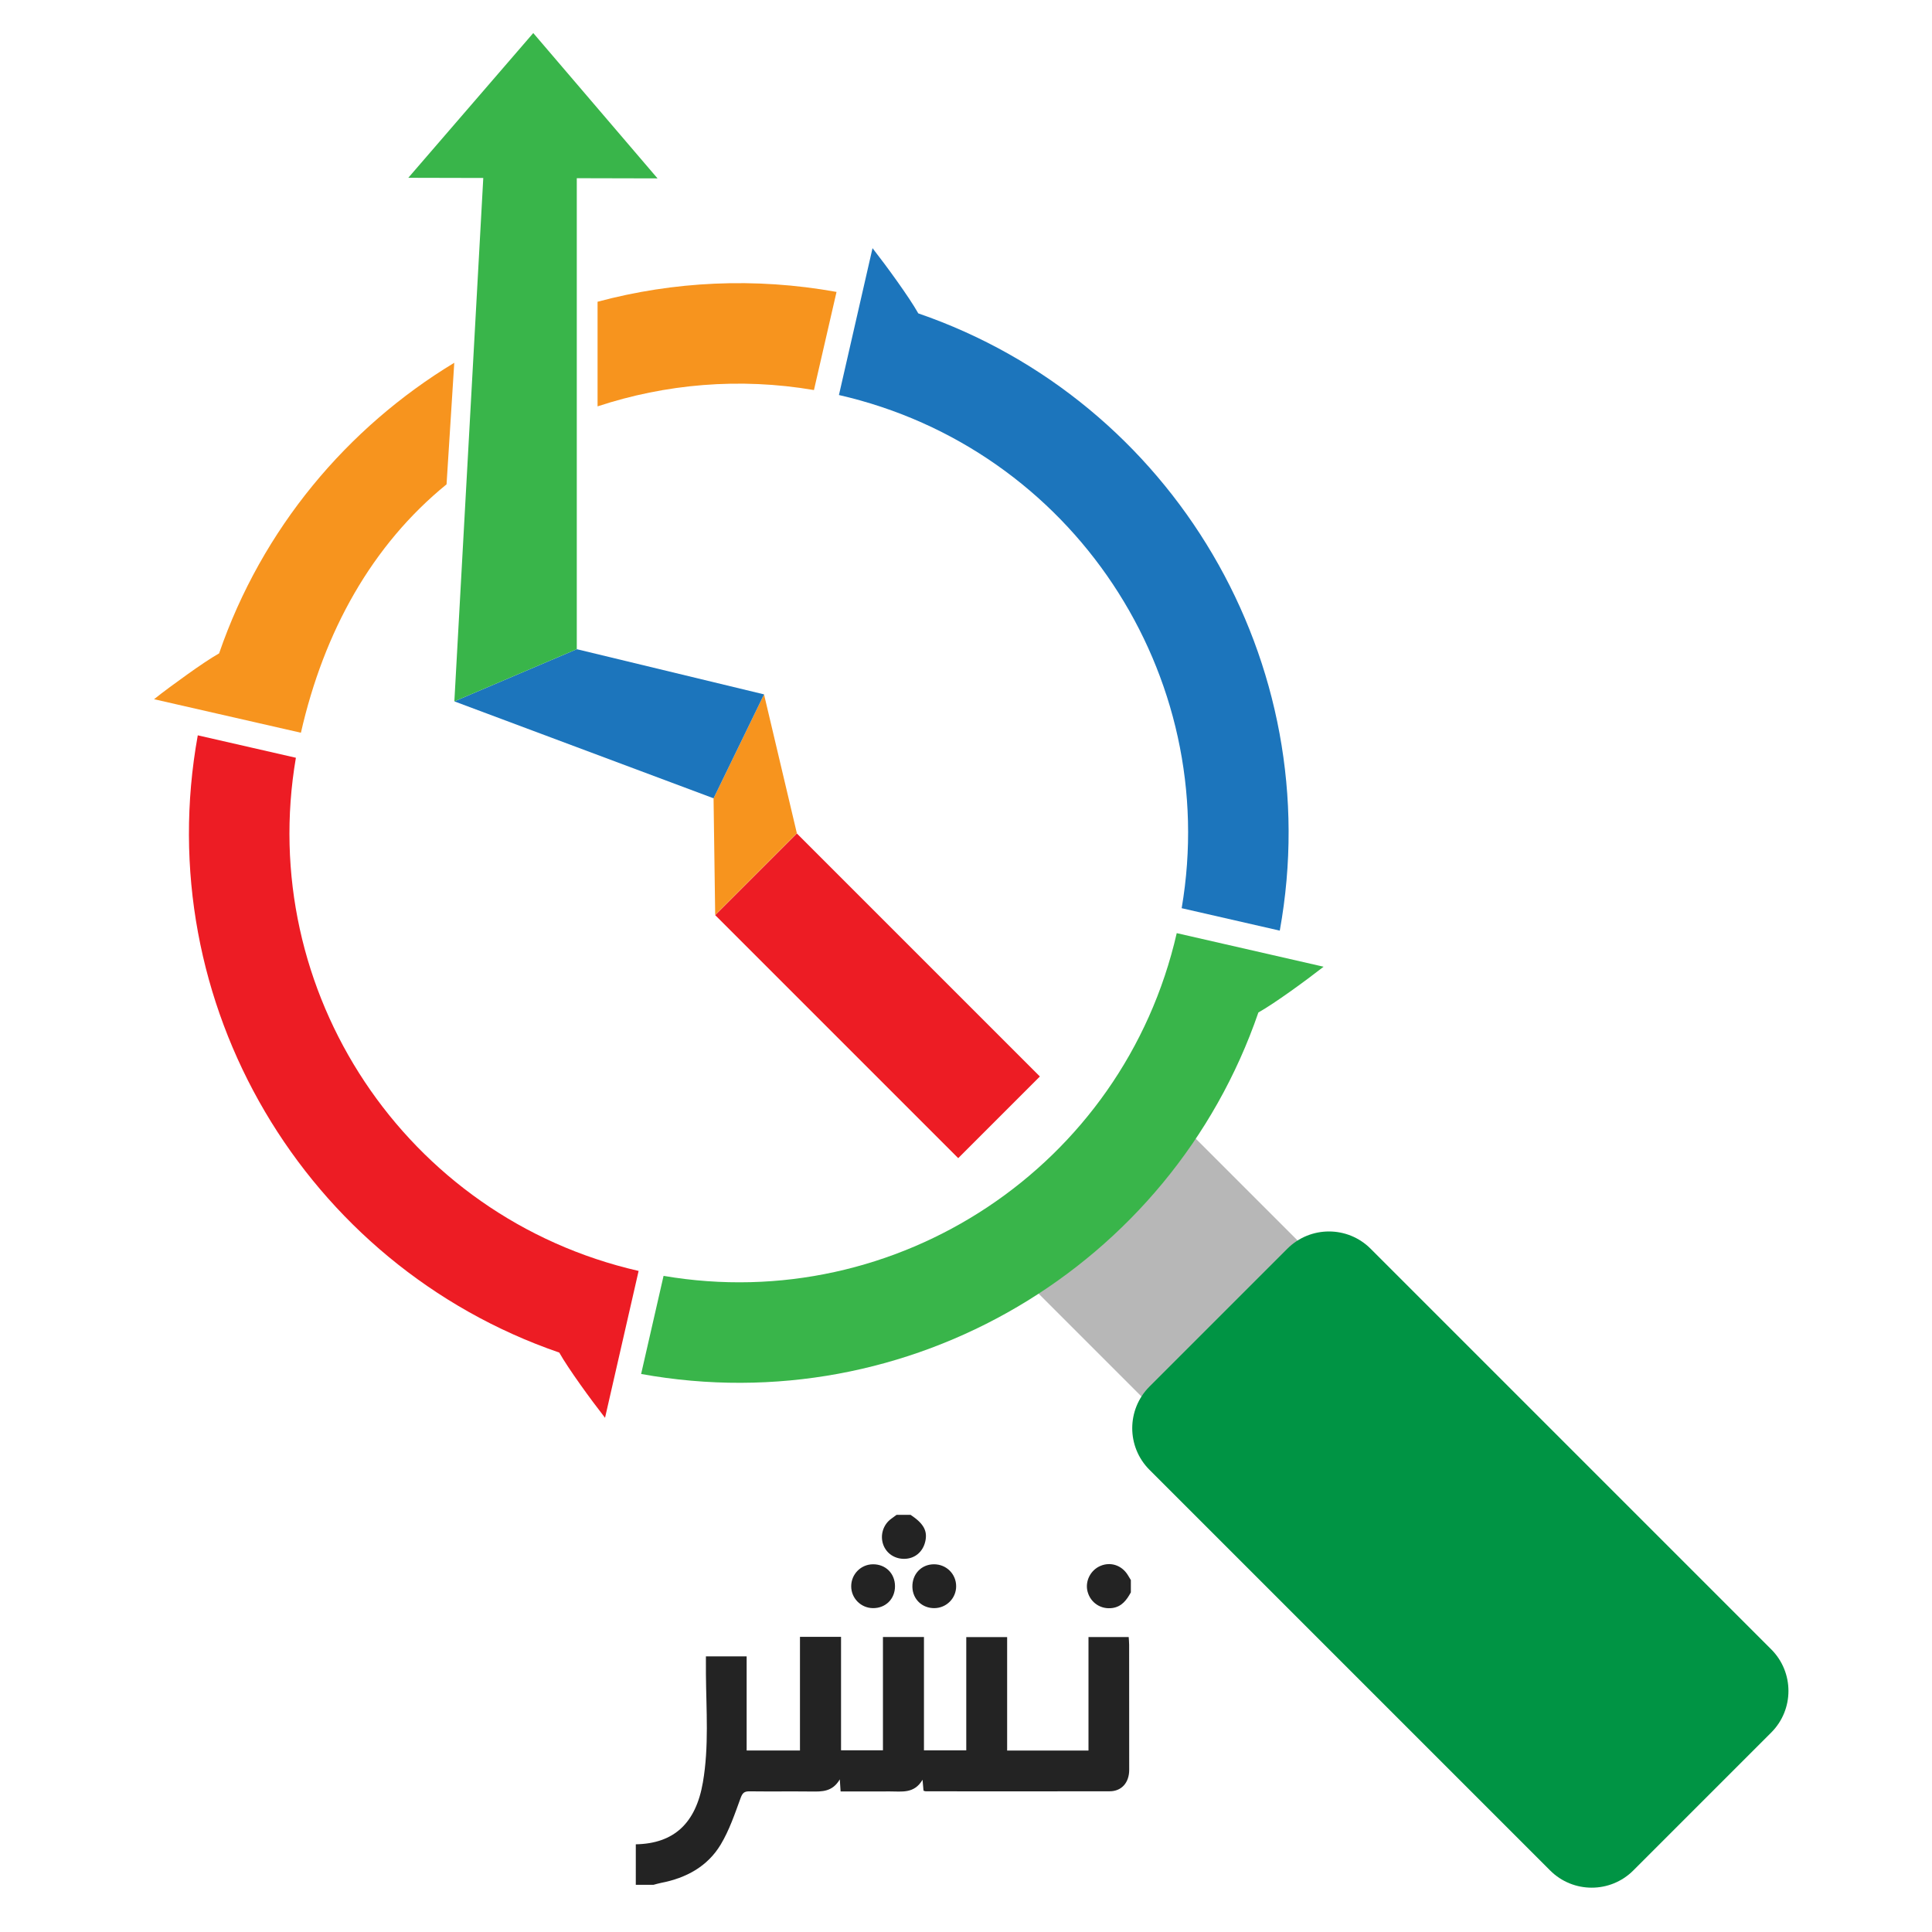 <?xml version="1.0" encoding="UTF-8"?>
<svg xmlns="http://www.w3.org/2000/svg" xmlns:xlink="http://www.w3.org/1999/xlink" version="1.1" id="Layer_1" x="0px" y="0px" width="256px" height="256px" viewBox="0 0 256 256" xml:space="preserve">
<path fill="#1C75BC" d="M115.614,32.882l-4.45,19.461c30.942,7.076,50.702,37.084,45.413,67.998l13,2.973  c6.434-35.506-14.195-70.19-47.898-81.789c-0.616-1.097-1.656-2.638-2.771-4.211C117.788,35.734,116.58,34.12,115.614,32.882z"></path>
<path fill="#F7941E" d="M79.18,39.983v13.863c8.975-2.962,18.78-3.851,28.673-2.162l2.992-13.004  C100.003,36.725,89.222,37.287,79.18,39.983z"></path>
<path fill="#F7941E" d="M20.412,92.649l19.461,4.443c3.051-13.418,9.405-24.859,19.298-32.916l1.022-16.106  c-14.188,8.59-25.474,21.979-31.161,38.507c-1.096,0.622-2.636,1.659-4.206,2.784C23.256,90.487,21.627,91.671,20.412,92.649z"></path>
<path fill="#ED1C24" d="M80.17,187.866l4.45-19.461c-30.942-7.076-50.702-37.084-45.413-67.998l-13-2.973  c-6.434,35.506,14.195,70.19,47.898,81.789c0.616,1.097,1.656,2.638,2.771,4.211C77.996,185.014,79.204,186.628,80.17,187.866z"></path>
<rect x="141.103" y="151.036" transform="matrix(-0.707 0.707 -0.707 -0.707 385.255 178.171)" fill="#B7B7B7" width="29.248" height="35.678"></rect>
<path fill="#39B54A" d="M175.384,128.096l-19.461-4.45c-7.076,30.942-37.084,50.702-67.998,45.413l-2.973,13  c35.506,6.434,70.19-14.195,81.789-47.898c1.097-0.616,2.638-1.656,4.211-2.771C172.532,130.27,174.146,129.062,175.384,128.096z"></path>
<path fill="#009444" d="M205.395,247.842c3.046,3.046,7.984,3.046,11.03,0l18.269-18.269c3.046-3.046,3.046-7.984,0-11.03  l-53.083-53.083c-3.046-3.046-7.984-3.046-11.03,0l-18.269,18.269c-3.046,3.046-3.046,7.984,0,11.03L205.395,247.842z"></path>
<rect x="93.507" y="124.271" transform="matrix(-0.707 -0.707 0.707 -0.707 105.219 307.43)" fill="#ED1C24" width="45.548" height="15.304"></rect>
<polygon fill="#F7941E" points="94.55,105.778 94.766,121.231 105.588,110.409 101.238,92.007 "></polygon>
<polygon fill="#1C75BC" points="60.205,92.935 94.55,105.778 101.238,92.007 76.427,86.021 "></polygon>
<g>
	<polygon fill="#39B54A" points="87.126,23.638 70.66,4.379 54.101,23.559  "></polygon>
	<polygon fill="#39B54A" points="64.08,22.799 60.205,92.935 76.427,86.021 76.427,22.999  "></polygon>
</g>
<g>
	<path fill="#232323" d="M84.247,244.381c5.059-0.098,7.961-2.79,8.893-8.226c0.815-4.755,0.439-9.541,0.398-14.319   c-0.007-0.766-0.001-1.533-0.001-2.359c1.779,0,3.479,0,5.397,0c0,4.131,0,8.268,0,12.474c2.452,0,4.687,0,7.066,0   c0-5.013,0-10.004,0-15.059c1.875,0,3.606,0,5.442,0c0,5.005,0,9.971,0,15.033c1.866,0,3.632,0,5.553,0c0-4.951,0-9.942,0-15.014   c1.879,0,3.607,0,5.435,0c0,4.991,0,9.957,0,15.016c1.897,0,3.697,0,5.606,0c0-4.977,0-9.943,0-15.004c1.828,0,3.553,0,5.415,0   c0,4.991,0,9.985,0,15.037c3.654,0,7.171,0,10.779,0c0-5.02,0-9.985,0-15.041c1.809,0,3.53,0,5.329,0   c0.021,0.35,0.057,0.688,0.058,1.026c0.006,5.525,0.009,11.049,0.008,16.574c0,1.674-0.993,2.83-2.574,2.835   c-8.131,0.022-16.262,0.008-24.393,0.004c-0.073,0-0.147-0.04-0.287-0.081c-0.031-0.351-0.065-0.725-0.13-1.45   c-1.109,1.889-2.768,1.536-4.319,1.546c-2.172,0.013-4.345,0.003-6.537,0.003c-0.032-0.484-0.058-0.861-0.107-1.6   c-0.98,1.672-2.375,1.624-3.789,1.608c-2.723-0.03-5.447,0.011-8.17-0.022c-0.692-0.008-0.934,0.201-1.187,0.894   c-0.768,2.101-1.497,4.269-2.642,6.169c-1.754,2.911-4.593,4.433-7.907,5.07c-0.338,0.065-0.668,0.169-1.002,0.255   c-0.778,0-1.556,0-2.334,0C84.247,247.96,84.247,246.171,84.247,244.381z"></path>
	<path fill="#232323" d="M120.664,200.727c1.74,1.162,2.273,2.146,1.93,3.566c-0.32,1.321-1.323,2.184-2.62,2.256   c-1.335,0.074-2.492-0.658-2.932-1.856c-0.456-1.24-0.03-2.659,1.032-3.435c0.241-0.176,0.482-0.354,0.723-0.531   C119.419,200.727,120.041,200.727,120.664,200.727z"></path>
	<path fill="#232323" d="M149.844,210.998c-0.551,1.006-1.199,1.896-2.45,2.072c-1.508,0.212-2.875-0.683-3.277-2.143   c-0.378-1.371,0.358-2.867,1.69-3.435c1.351-0.576,2.82-0.093,3.624,1.193c0.14,0.225,0.275,0.453,0.413,0.679   C149.844,209.909,149.844,210.454,149.844,210.998z"></path>
	<path fill="#232323" d="M118.592,210.177c0.005,1.69-1.243,2.929-2.931,2.909c-1.591-0.018-2.873-1.312-2.872-2.898   c0.001-1.595,1.272-2.889,2.86-2.912C117.337,207.252,118.587,208.484,118.592,210.177z"></path>
	<path fill="#232323" d="M123.821,213.086c-1.627,0.023-2.888-1.183-2.925-2.799c-0.04-1.703,1.175-2.995,2.832-3.011   c1.655-0.016,2.97,1.276,2.967,2.917C126.692,211.78,125.417,213.064,123.821,213.086z"></path>
</g>
<g>
</g>
<g>
</g>
<g>
</g>
<g>
</g>
<g>
</g>
<g>
</g>
</svg>
